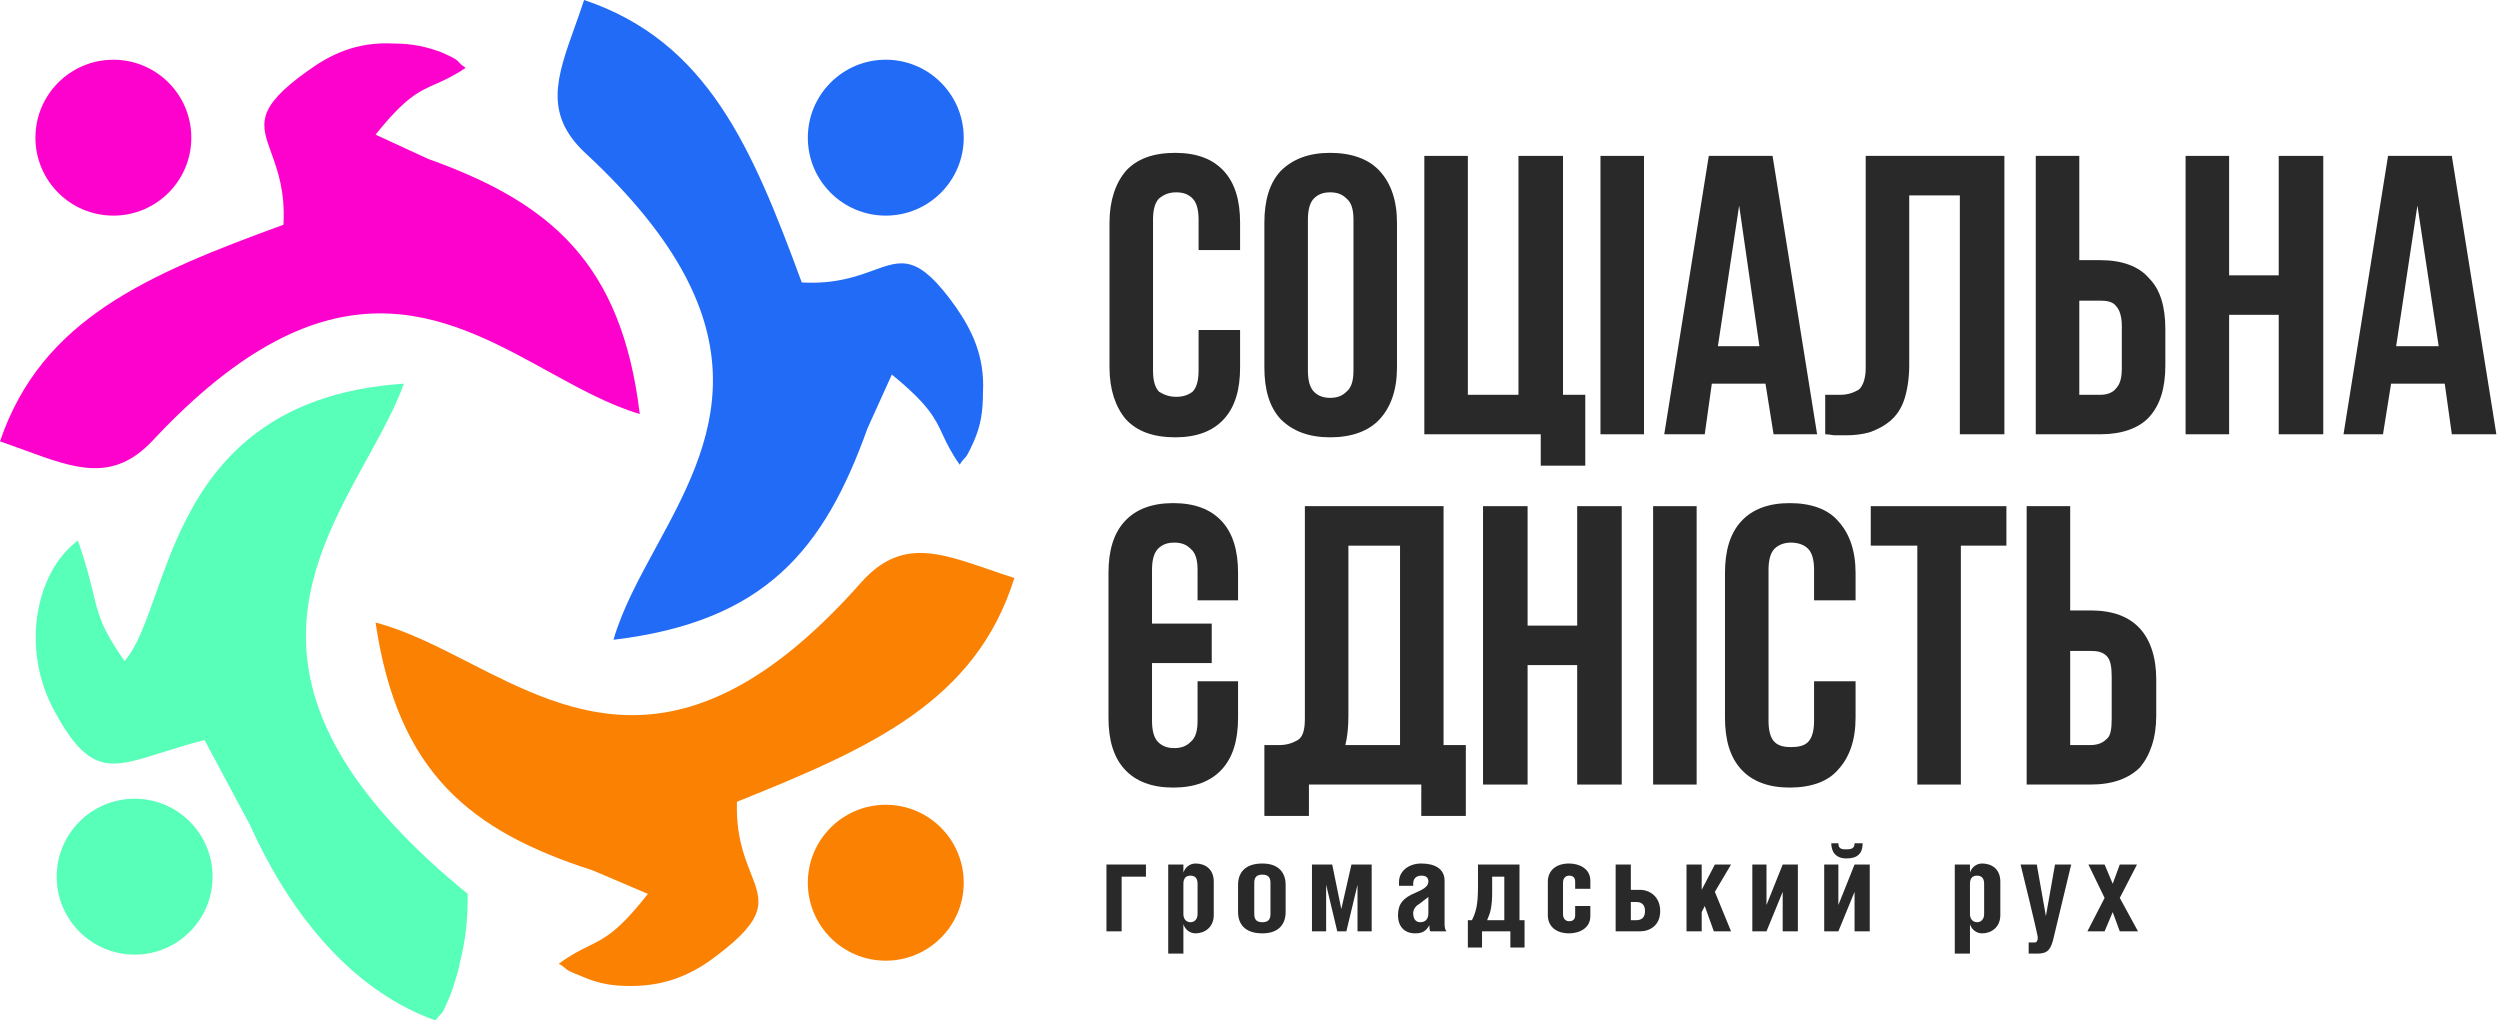 <svg width="196" height="80" viewBox="0 0 196 80" fill="none" xmlns="http://www.w3.org/2000/svg">
<path d="M97.223 28.81V25.873H93.969V29.048C93.969 29.841 93.81 30.397 93.493 30.714C93.175 30.953 92.778 31.111 92.223 31.111C91.667 31.111 91.27 30.953 90.874 30.714C90.556 30.397 90.397 29.841 90.397 29.048V17.222C90.397 16.429 90.556 15.873 90.874 15.556C91.27 15.238 91.667 15.079 92.223 15.079C92.778 15.079 93.175 15.238 93.493 15.556C93.81 15.873 93.969 16.429 93.969 17.222V19.603H97.223V17.46C97.223 15.714 96.826 14.365 95.953 13.413C95.08 12.46 93.81 11.984 92.143 11.984C90.397 11.984 89.127 12.46 88.254 13.413C87.461 14.365 86.985 15.714 86.985 17.46V28.81C86.985 30.556 87.461 31.905 88.254 32.857C89.127 33.81 90.397 34.286 92.143 34.286C93.81 34.286 95.08 33.81 95.953 32.857C96.826 31.905 97.223 30.556 97.223 28.81Z" fill="#292929"/>
<path fill-rule="evenodd" clip-rule="evenodd" d="M100.397 13.413C99.524 14.365 99.127 15.714 99.127 17.46V28.81C99.127 30.556 99.524 31.905 100.397 32.857C101.35 33.81 102.62 34.286 104.286 34.286C105.953 34.286 107.302 33.81 108.175 32.857C109.048 31.905 109.524 30.556 109.524 28.81V17.46C109.524 15.714 109.048 14.365 108.175 13.413C107.302 12.46 105.953 11.984 104.286 11.984C102.62 11.984 101.35 12.46 100.397 13.413ZM103.016 30.714C102.699 30.397 102.54 29.841 102.54 29.048V17.222C102.54 16.429 102.699 15.873 103.016 15.556C103.334 15.238 103.731 15.079 104.286 15.079C104.842 15.079 105.239 15.238 105.556 15.556C105.953 15.873 106.112 16.429 106.112 17.222V29.048C106.112 29.841 105.953 30.397 105.556 30.714C105.239 31.032 104.842 31.191 104.286 31.191C103.731 31.191 103.334 31.032 103.016 30.714Z" fill="#292929"/>
<path d="M115.08 30.952H119.048V12.222H122.54V30.952H124.286V36.508H120.794V34.047H111.667V12.222H115.08V30.952Z" fill="#292929"/>
<path d="M128.89 12.222H125.477V34.047H128.89V12.222Z" fill="#292929"/>
<path fill-rule="evenodd" clip-rule="evenodd" d="M142.461 34.047H139.048L138.414 30.079H134.207L133.652 34.047H130.477L133.969 12.222H138.969L142.461 34.047ZM134.683 27.143H137.937L136.35 16.111L134.683 27.143Z" fill="#292929"/>
<path d="M149.683 15.317H153.652V34.047H157.144V12.222H146.271V28.889C146.271 29.682 146.033 30.317 145.715 30.555C145.318 30.794 144.842 30.952 144.286 30.952H143.096V34.047C143.266 34.047 143.413 34.07 143.55 34.091C143.669 34.11 143.779 34.127 143.89 34.127H144.763C145.398 34.127 146.033 34.047 146.588 33.889C147.223 33.651 147.699 33.413 148.175 33.016C148.652 32.619 149.048 32.063 149.287 31.349C149.525 30.635 149.683 29.682 149.683 28.651V15.317Z" fill="#292929"/>
<path fill-rule="evenodd" clip-rule="evenodd" d="M159.604 34.047V12.222H163.017V20.397H164.684C166.35 20.397 167.699 20.873 168.493 21.825C169.366 22.698 169.763 24.047 169.763 25.793V28.651C169.763 30.397 169.366 31.746 168.493 32.698C167.699 33.571 166.35 34.047 164.684 34.047H159.604ZM164.684 30.952C165.16 30.952 165.636 30.794 165.874 30.476C166.191 30.159 166.35 29.682 166.35 28.889V25.555C166.35 24.841 166.191 24.285 165.874 23.968C165.636 23.651 165.16 23.571 164.684 23.571H163.017V30.952H164.684Z" fill="#292929"/>
<path d="M171.35 34.047H174.763V24.682H178.652V34.047H182.144V12.222H178.652V21.587H174.763V12.222H171.35V34.047Z" fill="#292929"/>
<path fill-rule="evenodd" clip-rule="evenodd" d="M195.715 34.047H192.223L191.668 30.079H187.461L186.827 34.047H183.731L187.223 12.222H192.223L195.715 34.047ZM187.858 27.143H191.192L189.525 16.111L187.858 27.143Z" fill="#292929"/>
<path fill-rule="evenodd" clip-rule="evenodd" d="M99.127 58.413V63.969H102.62V61.509H111.429V63.969H114.921V58.413H113.175V39.683H102.302V56.35C102.302 57.223 102.143 57.778 101.747 58.017C101.35 58.255 100.874 58.413 100.318 58.413H99.127ZM105.477 58.413C105.635 57.778 105.715 56.985 105.715 56.112V42.778H109.763V58.413H105.477Z" fill="#292929"/>
<path d="M119.763 61.509H116.27V39.683H119.763V49.048H123.651V39.683H127.144V61.509H123.651V52.143H119.763V61.509Z" fill="#292929"/>
<path d="M133.017 39.683H129.604V61.509H133.017V39.683Z" fill="#292929"/>
<path d="M145.477 53.413V56.27C145.477 58.016 145.001 59.365 144.128 60.318C143.334 61.27 141.985 61.746 140.318 61.746C138.652 61.746 137.382 61.27 136.509 60.318C135.636 59.365 135.239 58.016 135.239 56.27V44.921C135.239 43.175 135.636 41.825 136.509 40.873C137.382 39.921 138.652 39.444 140.318 39.444C141.985 39.444 143.334 39.921 144.128 40.873C145.001 41.825 145.477 43.175 145.477 44.921V47.064H142.223V44.683C142.223 43.889 142.064 43.333 141.747 43.016C141.429 42.699 140.953 42.54 140.398 42.54C139.921 42.54 139.445 42.699 139.128 43.016C138.81 43.333 138.652 43.889 138.652 44.683V56.508C138.652 57.302 138.81 57.857 139.128 58.175C139.445 58.492 139.921 58.572 140.398 58.572C140.953 58.572 141.429 58.492 141.747 58.175C142.064 57.857 142.223 57.302 142.223 56.508V53.413H145.477Z" fill="#292929"/>
<path d="M157.302 39.683H146.667V42.778H150.318V61.509H153.731V42.778H157.302V39.683Z" fill="#292929"/>
<path fill-rule="evenodd" clip-rule="evenodd" d="M158.89 61.509V39.683H162.303V47.858H163.89C165.636 47.858 166.906 48.334 167.779 49.286C168.572 50.159 169.049 51.508 169.049 53.255V56.112C169.049 57.858 168.572 59.207 167.779 60.159C166.906 61.032 165.636 61.509 163.89 61.509H158.89ZM163.89 58.413C164.445 58.413 164.842 58.255 165.16 57.937C165.477 57.699 165.557 57.144 165.557 56.35V53.096C165.557 52.302 165.477 51.747 165.16 51.429C164.842 51.112 164.445 51.032 163.89 51.032H162.303V58.413H163.89Z" fill="#292929"/>
<path d="M90.794 43.016C90.477 43.333 90.318 43.889 90.318 44.683V48.889H95V51.984H90.318V56.508C90.318 57.302 90.477 57.857 90.794 58.175C91.112 58.492 91.508 58.651 92.064 58.651C92.62 58.651 93.016 58.492 93.334 58.175C93.731 57.857 93.889 57.302 93.889 56.508V53.413H97.064V56.27C97.064 58.016 96.667 59.365 95.794 60.318C94.921 61.27 93.651 61.746 91.984 61.746C90.318 61.746 89.048 61.27 88.175 60.318C87.302 59.365 86.905 58.016 86.905 56.27V44.921C86.905 43.175 87.302 41.825 88.175 40.873C89.048 39.921 90.318 39.444 91.984 39.444C93.651 39.444 94.921 39.921 95.794 40.873C96.667 41.825 97.064 43.175 97.064 44.921V47.064H93.889V44.683C93.889 43.889 93.731 43.333 93.334 43.016C93.016 42.699 92.62 42.54 92.064 42.54C91.508 42.54 91.112 42.699 90.794 43.016Z" fill="#292929"/>
<path d="M86.746 67.778V73.017H87.937V68.731H89.842V67.778H86.746Z" fill="#292929"/>
<path fill-rule="evenodd" clip-rule="evenodd" d="M91.588 74.763V67.778H92.778V68.413C92.937 67.937 93.334 67.699 93.731 67.699C94.445 67.699 95.159 68.096 95.159 69.128V71.747C95.159 72.699 94.445 73.175 93.731 73.175C93.334 73.175 92.937 72.937 92.778 72.461V74.763H91.588ZM93.889 69.286C93.889 68.81 93.651 68.651 93.334 68.651C93.016 68.651 92.778 68.81 92.778 69.286V71.667C92.778 72.064 93.016 72.302 93.334 72.302C93.651 72.302 93.889 72.064 93.889 71.667V69.286Z" fill="#292929"/>
<path fill-rule="evenodd" clip-rule="evenodd" d="M98.969 67.699C97.54 67.699 97.064 68.493 97.064 69.366V71.509C97.064 72.382 97.54 73.175 98.969 73.175C100.318 73.175 100.794 72.382 100.794 71.509V69.366C100.794 68.493 100.318 67.699 98.969 67.699ZM98.969 68.572C99.365 68.572 99.604 68.731 99.604 69.207V71.667C99.604 72.144 99.365 72.302 98.969 72.302C98.572 72.302 98.334 72.144 98.334 71.667V69.207C98.334 68.731 98.572 68.572 98.969 68.572Z" fill="#292929"/>
<path d="M102.858 73.017V67.778H104.445L105.159 71.27L105.953 67.778H107.54V73.017H106.429V69.366L105.556 73.017H104.842L103.969 69.366V73.017H102.858Z" fill="#292929"/>
<path fill-rule="evenodd" clip-rule="evenodd" d="M110.794 69.445V69.286C110.794 68.81 111.112 68.651 111.429 68.651C111.826 68.651 111.985 68.81 111.985 69.128C111.985 69.525 111.508 69.763 110.953 70.001C110.001 70.397 109.604 70.874 109.604 71.747C109.604 72.699 110.159 73.175 110.953 73.175C111.588 73.175 111.826 72.937 112.064 72.54C112.064 72.699 112.064 72.937 112.143 73.017H113.413C113.255 72.858 113.255 72.62 113.255 72.302V69.048C113.255 68.096 112.461 67.699 111.429 67.699C110.397 67.699 109.683 68.334 109.683 69.128V69.445H110.794ZM111.985 70.318V71.588C111.985 72.064 111.747 72.302 111.35 72.302C110.953 72.302 110.794 71.985 110.794 71.588C110.794 71.35 110.953 71.032 111.27 70.874L111.985 70.318Z" fill="#292929"/>
<path fill-rule="evenodd" clip-rule="evenodd" d="M115.08 72.144H115.398C115.715 71.509 115.874 70.953 115.874 69.525V67.778H119.128V72.144H119.525V74.286H118.413V73.017H116.191V74.286H115.08V72.144ZM116.588 72.144H117.937V68.731H116.985V69.921C116.985 71.191 116.826 71.588 116.588 72.144Z" fill="#292929"/>
<path d="M124.683 69.048C124.683 68.096 123.81 67.699 123.017 67.699C121.985 67.699 121.35 68.255 121.35 69.128V71.747C121.35 72.62 121.985 73.175 123.017 73.175C123.81 73.175 124.683 72.778 124.683 71.826V71.032H123.493V71.747C123.493 72.064 123.334 72.223 123.017 72.223C122.779 72.223 122.54 72.064 122.54 71.667V69.207C122.54 68.81 122.779 68.651 123.017 68.651C123.334 68.651 123.493 68.81 123.493 69.128V69.683H124.683V69.048Z" fill="#292929"/>
<path fill-rule="evenodd" clip-rule="evenodd" d="M126.667 67.778H127.858V69.763H128.572C129.366 69.763 130.159 70.318 130.159 71.429C130.159 72.54 129.366 73.017 128.572 73.017H126.667V67.778ZM128.255 70.715H127.858V72.144H128.255C128.652 72.144 128.969 71.985 128.969 71.429C128.969 70.874 128.652 70.715 128.255 70.715Z" fill="#292929"/>
<path d="M133.413 67.778H132.223V73.017H133.413V71.509L133.652 71.032L134.366 73.017H135.715L134.445 69.921L135.715 67.778H134.445L133.413 69.763V67.778Z" fill="#292929"/>
<path d="M137.382 73.017V67.778H138.493V70.953L139.763 67.778H140.953V73.017H139.763V69.921L138.493 73.017H137.382Z" fill="#292929"/>
<path d="M143.017 67.778V73.016H144.128L145.397 69.921V73.016H146.588V67.778H145.397L144.128 70.953V67.778H143.017Z" fill="#292929"/>
<path d="M143.572 66.112C143.572 66.747 143.89 67.302 144.763 67.302C145.636 67.302 146.032 66.905 146.032 66.112H145.397C145.397 66.508 145.159 66.588 144.763 66.588C144.445 66.588 144.128 66.588 144.128 66.112H143.572Z" fill="#292929"/>
<path fill-rule="evenodd" clip-rule="evenodd" d="M153.255 74.763V67.778H154.445V68.413C154.604 67.937 155.001 67.699 155.398 67.699C156.112 67.699 156.826 68.096 156.826 69.128V71.747C156.826 72.699 156.112 73.175 155.398 73.175C155.001 73.175 154.604 72.937 154.445 72.461V74.763H153.255ZM155.556 71.667V69.286C155.556 68.81 155.318 68.651 155.001 68.651C154.683 68.651 154.445 68.81 154.445 69.286V71.667C154.445 72.064 154.683 72.302 155.001 72.302C155.318 72.302 155.556 72.064 155.556 71.667Z" fill="#292929"/>
<path d="M158.413 67.778C159.525 72.302 159.763 73.413 159.763 73.493C159.763 73.731 159.683 73.89 159.525 73.89H159.048V74.763H159.683C160.398 74.763 160.715 74.604 160.953 73.731L162.382 67.778H161.112L160.398 71.826L159.683 67.778H158.413Z" fill="#292929"/>
<path d="M165.001 70.397L163.731 67.778H165.001L165.636 69.286L166.191 67.778H167.541L166.191 70.397L167.62 73.017H166.191L165.636 71.509L165.001 73.017H163.652L165.001 70.397Z" fill="#292929"/>
<path d="M46.508 68.254C36.905 65.159 31.191 60.635 29.445 48.81C31.855 49.435 34.257 50.663 36.743 51.933C44.977 56.14 54.128 60.815 67.54 45.635C70.581 42.249 73.502 43.256 77.612 44.673C78.222 44.883 78.858 45.102 79.524 45.318C76.508 55 68.254 58.651 57.778 62.858C57.689 65.472 58.345 67.141 58.864 68.461C59.73 70.665 60.213 71.892 56.191 74.921C54.445 76.27 52.381 77.302 49.445 77.302C48.096 77.302 46.984 77.143 45.715 76.588C44.561 76.136 44.485 76.065 44.345 75.934C44.263 75.857 44.16 75.76 43.81 75.556C44.797 74.835 45.516 74.483 46.167 74.163C47.452 73.532 48.476 73.029 50.794 70.08L46.508 68.254Z" fill="#FB8102"/>
<path d="M75.556 69.206C75.556 72.581 72.82 75.317 69.445 75.317C66.07 75.317 63.334 72.581 63.334 69.206C63.334 65.831 66.07 63.095 69.445 63.095C72.82 63.095 75.556 65.831 75.556 69.206Z" fill="#FB8102"/>
<path d="M7.3 46.476C7.732 48.264 7.976 49.273 9.762 51.825C10.727 50.737 11.4 48.841 12.193 46.606C14.466 40.203 17.724 31.02 31.667 30.079C30.967 31.997 29.881 33.967 28.745 36.03C23.955 44.725 18.257 55.069 36.667 70.079C36.667 72.302 36.508 73.651 36.032 75.556C36.032 75.873 35.397 77.857 35.238 78.175C34.845 79.049 34.789 79.225 34.685 79.366C34.6 79.481 34.484 79.572 34.127 80C27.064 77.46 22.381 70.873 19.603 64.683L16.032 58.016C14.778 58.34 13.7 58.681 12.754 58.98C8.606 60.292 6.985 60.804 4.206 55.635C1.587 50.714 2.857 44.762 6.111 42.381C6.763 44.25 7.06 45.483 7.3 46.476Z" fill="#57FFB9"/>
<path d="M16.667 68.731C16.667 72.106 13.931 74.842 10.556 74.842C7.181 74.842 4.444 72.106 4.444 68.731C4.444 65.356 7.181 62.62 10.556 62.62C13.931 62.62 16.667 65.356 16.667 68.731Z" fill="#57FFB9"/>
<path d="M68.016 33.572C64.604 43.096 60 48.73 48.096 50.159C48.794 47.753 50.087 45.376 51.422 42.922C55.857 34.773 60.756 25.769 45.873 11.984C42.621 8.935 43.649 6.06 45.056 2.124C45.298 1.449 45.55 0.743 45.794 0C55.477 3.254 58.969 11.587 62.858 22.143C65.464 22.291 67.153 21.677 68.489 21.19C70.734 20.374 71.986 19.918 74.921 24.048C76.191 25.873 77.223 27.937 77.064 30.794C77.064 32.222 76.905 33.334 76.35 34.603C75.847 35.708 75.758 35.796 75.62 35.933C75.54 36.012 75.443 36.108 75.239 36.429C74.544 35.441 74.209 34.722 73.904 34.067C73.303 32.777 72.817 31.735 69.921 29.365L68.016 33.572Z" fill="#216BF7"/>
<path d="M75.556 10.794C75.556 14.169 72.82 16.905 69.445 16.905C66.07 16.905 63.334 14.169 63.334 10.794C63.334 7.418 66.07 4.682 69.445 4.682C72.82 4.682 75.556 7.418 75.556 10.794Z" fill="#216BF7"/>
<path d="M33.572 12.461C43.096 15.874 48.73 20.556 50.159 32.461C47.761 31.747 45.396 30.446 42.956 29.104C34.819 24.626 25.844 19.688 11.984 34.525C8.876 37.84 5.949 36.768 1.894 35.283C1.29 35.062 0.659 34.831 0 34.604C3.254 25.001 11.587 21.509 22.222 17.62C22.37 15.014 21.756 13.325 21.27 11.988C20.453 9.743 19.998 8.492 24.127 5.556C25.873 4.286 27.937 3.255 30.873 3.413C32.302 3.413 33.413 3.651 34.683 4.128C35.758 4.617 35.84 4.714 35.967 4.865C36.046 4.959 36.142 5.074 36.508 5.318C35.538 5.974 34.819 6.291 34.166 6.58C32.84 7.166 31.783 7.633 29.445 10.556L33.572 12.461Z" fill="#FD02CD"/>
<path d="M15 10.794C15 14.169 12.264 16.905 8.889 16.905C5.514 16.905 2.778 14.169 2.778 10.794C2.778 7.419 5.514 4.683 8.889 4.683C12.264 4.683 15 7.419 15 10.794Z" fill="#FD02CD"/>
</svg>